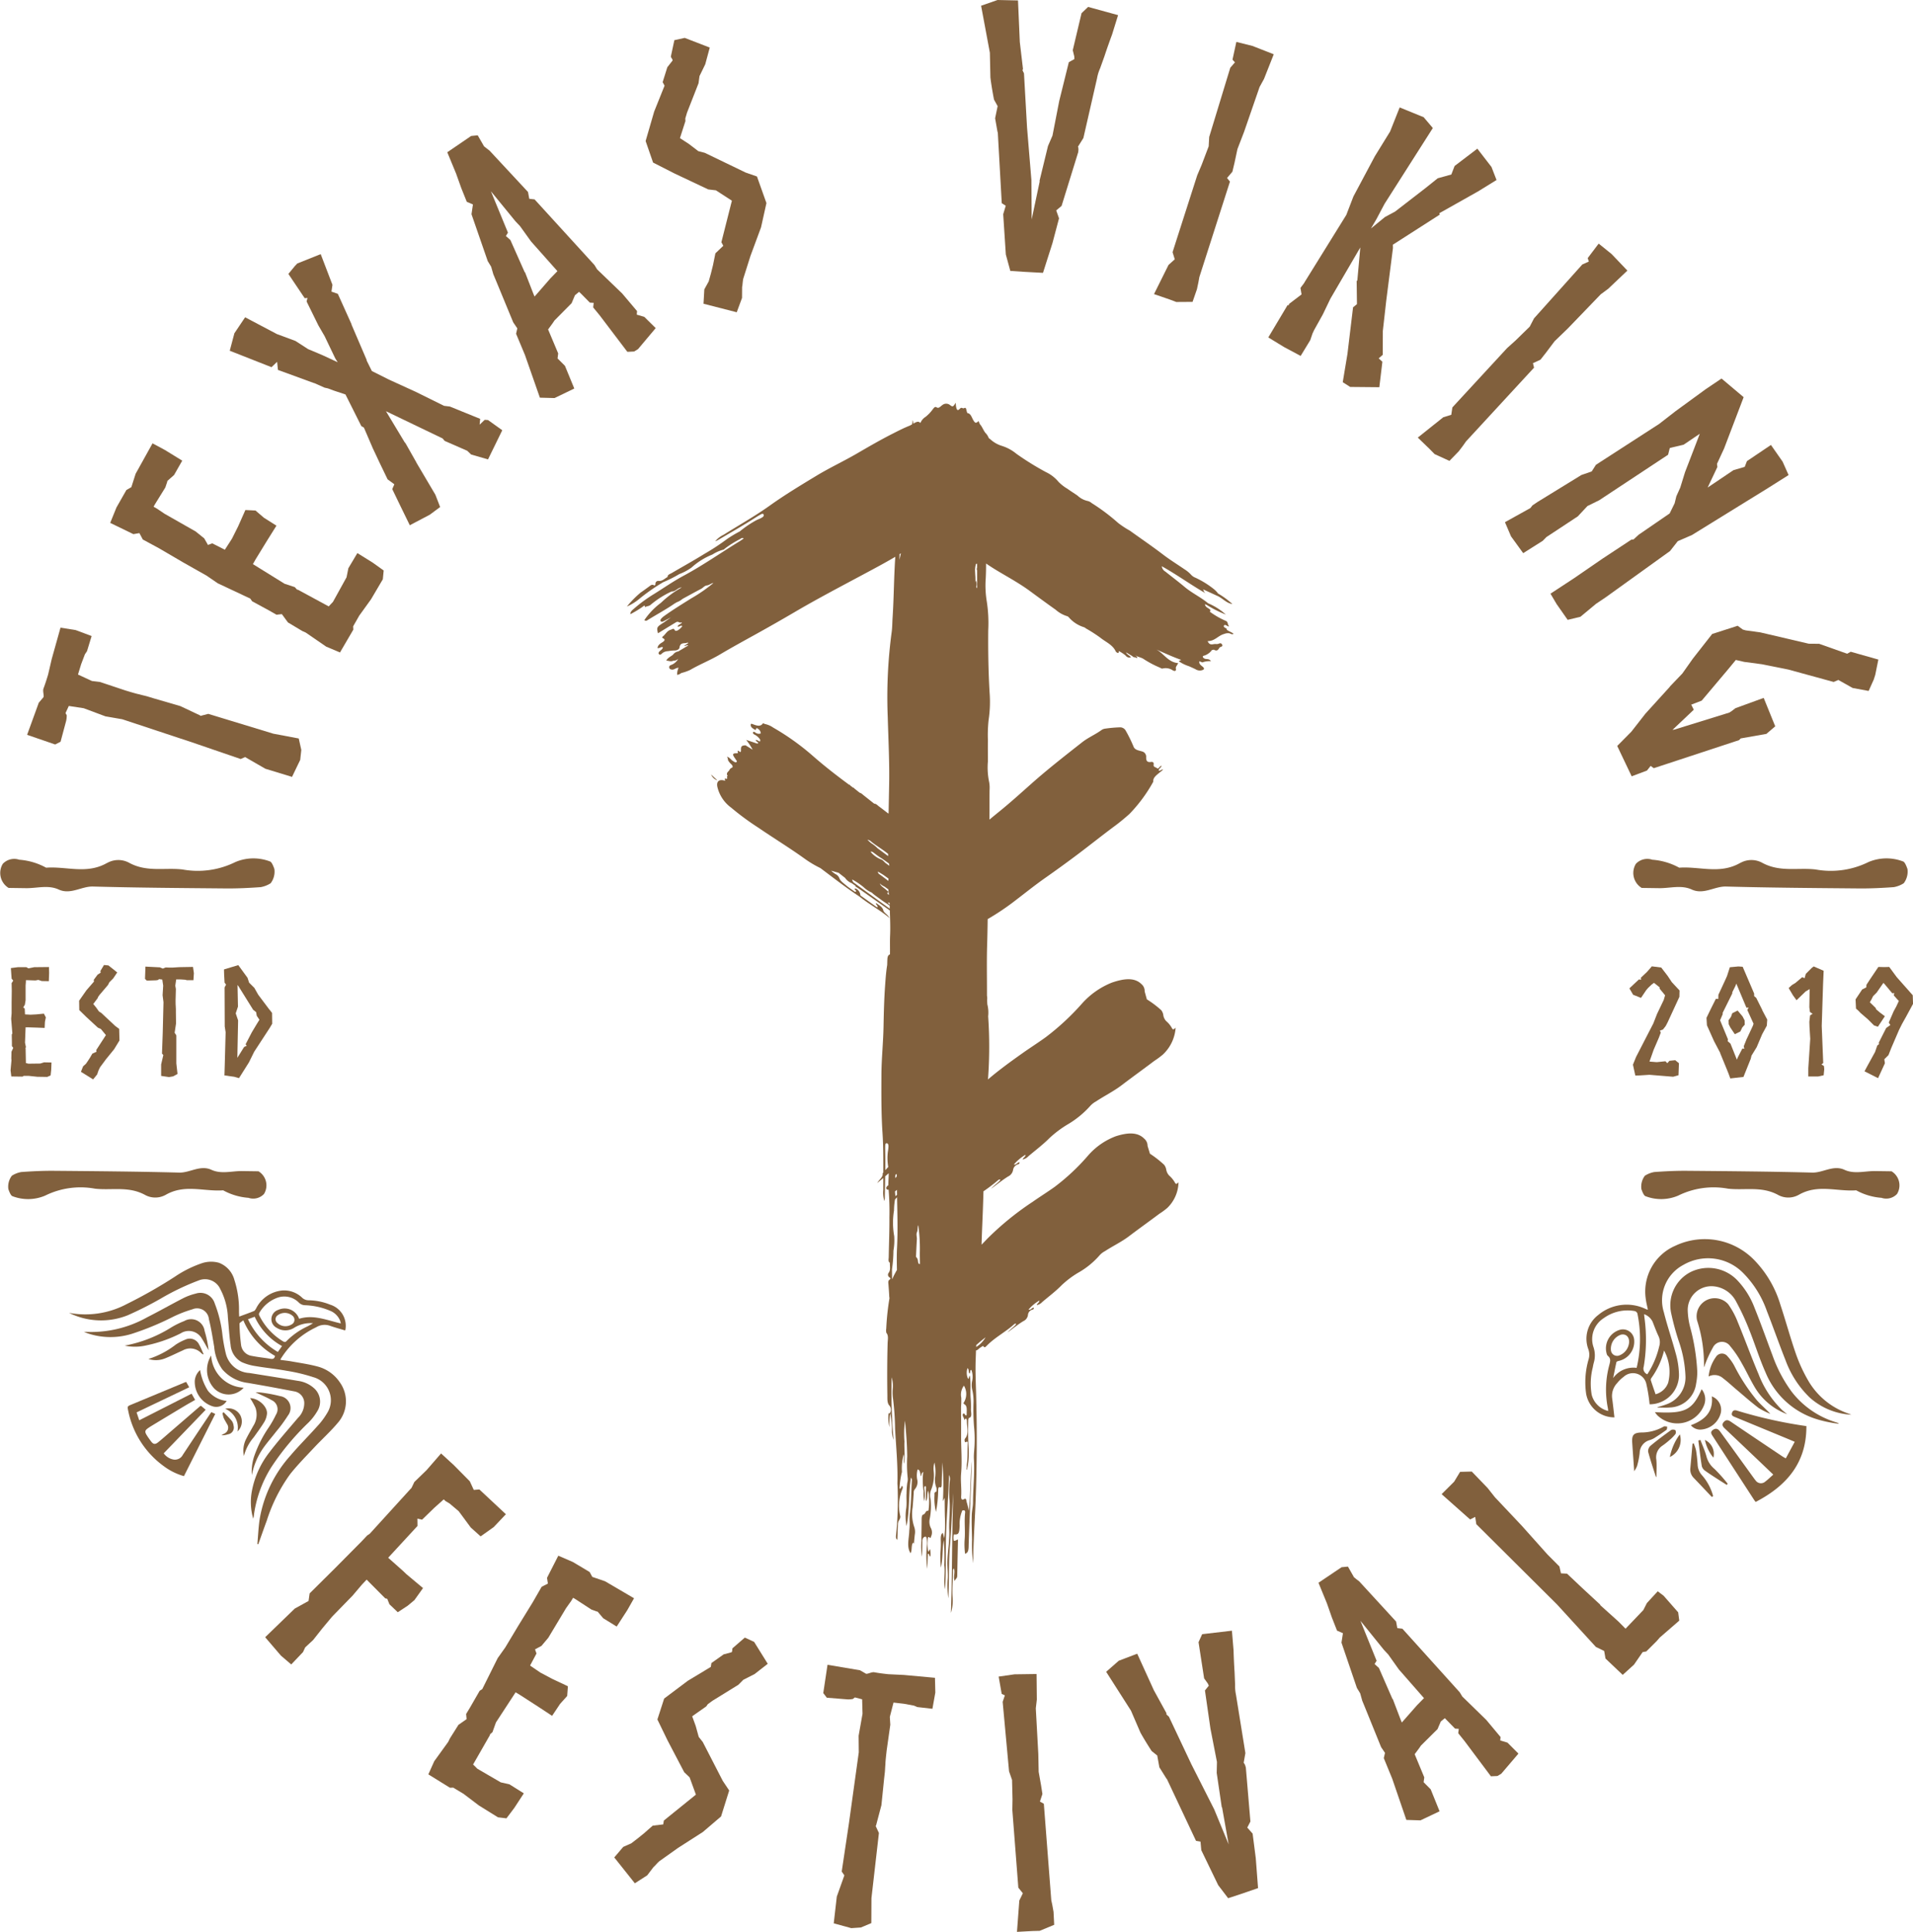 <svg id="Group_876" data-name="Group 876" xmlns="http://www.w3.org/2000/svg" xmlns:xlink="http://www.w3.org/1999/xlink" width="174.496" height="176.15" viewBox="0 0 174.496 176.15">
  <defs>
    <clipPath id="clip-path">
      <rect id="Rectangle_421" data-name="Rectangle 421" width="174.496" height="176.15" fill="none"/>
    </clipPath>
  </defs>
  <g id="Group_875" data-name="Group 875" clip-path="url(#clip-path)">
    <path id="Path_4020" data-name="Path 4020" d="M142.322,76.883c-.1-.1-.34-.15-.262-.3s.253.016.383.061c.051.018.07.029.068-.029-.139-.134-.045-.385-.3-.473a7.274,7.274,0,0,1-1.437-.828c.027-.076.11-.134-.033-.239-.167-.123-.4-.21-.413-.453l.163.075a10.449,10.449,0,0,0,1.74.875,5.816,5.816,0,0,0-1.616-1.029c-.668-.555-1.467-.924-2.135-1.484-.574-.481-1.175-.933-1.759-1.4a.66.66,0,0,1-.331-.493c1.421.794,2.7,1.732,4.07,2.509a.525.525,0,0,1-.286-.394l1.221.562c.507.2.869.691,1.44.774a7.682,7.682,0,0,0-1.309-.962,2.209,2.209,0,0,0-.349-.373,8.325,8.325,0,0,0-1.717-1.069,1.024,1.024,0,0,1-.423-.3,2.941,2.941,0,0,0-.584-.473c-.655-.45-1.334-.868-1.963-1.349-.984-.753-2.009-1.447-3.013-2.17a8.366,8.366,0,0,1-1.066-.7A18.054,18.054,0,0,0,130,65.411a.875.875,0,0,0-.351-.19,1.966,1.966,0,0,1-.951-.5c-.3-.206-.614-.4-.914-.618a3.808,3.808,0,0,1-.817-.637,3.354,3.354,0,0,0-1.132-.877,25.368,25.368,0,0,1-2.711-1.68,3.907,3.907,0,0,0-1.311-.714,2.737,2.737,0,0,1-1.04-.585c-.055-.046-.113-.09-.17-.134a1.19,1.19,0,0,0-.261-.427c-.2-.2-.313-.584-.527-.814a1.128,1.128,0,0,1-.128-.312c-.245.225-.313.207-.471-.045s-.238-.638-.54-.671c-.031,0-.059-.106-.078-.169-.047-.155-.045-.4-.242-.285-.121.069-.221-.122-.363.031-.213.23-.3.169-.366-.164-.022-.114-.022-.238-.033-.368-.223.376-.271.409-.513.223a.556.556,0,0,0-.721.007c-.151.1-.313.327-.5.2-.15-.1-.242.025-.341.149a3.468,3.468,0,0,1-.682.719,1.144,1.144,0,0,0-.458.544l-.031-.008h0c-.127-.144-.3-.1-.484,0-.05.027-.1.055-.149.083a.452.452,0,0,0-.052-.315,1.305,1.305,0,0,1-.057.377l-.193.11c-.541.211-1.059.478-1.58.743-1.1.557-2.162,1.172-3.222,1.789-1.215.708-2.488,1.3-3.691,2.024-1.452.878-2.9,1.751-4.287,2.74-1.345.96-2.8,1.773-4.206,2.657a2.345,2.345,0,0,0-.77.591,1.88,1.88,0,0,0,.213-.084c1.16-.683,2.332-1.345,3.466-2.074.148-.095.3-.189.452-.272.1-.052.218-.121.281-.008s-.04.221-.163.289a3.31,3.31,0,0,1-.421.194A9.256,9.256,0,0,0,97.9,67.989a11.545,11.545,0,0,0-1.149.685,20.773,20.773,0,0,1-2.08,1.366c-.977.608-1.988,1.163-2.981,1.747-.155.091-.381.138-.383.363-.265.136-.475.4-.821.354a.26.26,0,0,0-.286.268c.007.1-.04.18-.148.122-.182-.1-.305.036-.445.136-.254.182-.5.369-.762.544A9.367,9.367,0,0,0,87.6,74.84a4.776,4.776,0,0,0,1.209-.761,17.572,17.572,0,0,1,2.11-1.462,11.271,11.271,0,0,0,1.455-.731,4.9,4.9,0,0,0,1.123-.6A6.267,6.267,0,0,1,95.4,70.1a3.431,3.431,0,0,1,.976-.436c.059-.005.133-.078.191-.128a9.163,9.163,0,0,1,1.339-.837c.1-.061.226-.169.347-.061-.116.08-.225.164-.341.235-1.717,1.046-3.366,2.208-5.139,3.16-.949.51-1.824,1.125-2.735,1.689a13.357,13.357,0,0,0-1.784,1.307c-.154.136-.336.258-.343.512a9.123,9.123,0,0,0,1.155-.7c.135-.131.2-.081.183.069.158-.121.362-.084.522-.231a8.285,8.285,0,0,1,1.92-1.215q.3-.2.61-.4-.308.192-.61.4c.336.039.535-.354.909-.362a9.245,9.245,0,0,0-1.894,1.4,6.51,6.51,0,0,0-1.514,1.578.217.217,0,0,0,.248.028c.839-.525,1.717-.988,2.531-1.554l.193-.11a1.643,1.643,0,0,0,.511-.3c.565-.306,1.126-.619,1.7-.917.185-.1.3-.29.54-.314.2-.021.377-.2.578-.218a13.842,13.842,0,0,1-2,1.388c-.84.529-1.689,1.044-2.495,1.624a1.571,1.571,0,0,0-.258.227c-.076.087-.121.193-.034.267.07.06.169.017.255-.027q.331-.169.659-.343l-.648.461c-.654.412-.672.443-.537.988.525-.321,1.039-.638,1.557-.95.211-.127.211-.12.452-.02.048.02.14-.063.174.016-.121.119-.311.164-.4.321.122.118.324-.167.436-.01-.279.357-.6.526-.687.356-.109-.216-.215-.08-.362-.037-.358.1-.479.426-.735.622-.071.055-.056.119.018.153.3.136.078.294-.1.4-.215.133-.372.266-.392.5.166.04.334-.158.49-.069-.025.172-.2.258-.314.374-.1.1-.11.189-.031.262s.176.014.24-.057a.852.852,0,0,1,.571-.23,3.762,3.762,0,0,1,.606-.063c.2,0,.421-.093.445-.278.05-.393.323-.378.6-.4.06-.006.127-.081.2,0l-.383.262c.134.046.266-.133.375-.038l-.908.542a.724.724,0,0,0-.482.3c-.2.163-.475.27-.614.531.243.023.42.121.65.011a.58.58,0,0,0,.448-.178h0a1.236,1.236,0,0,1-.612.554c-.155.048-.246.13-.215.262s.148.183.313.176.332-.178.539-.164a1.407,1.407,0,0,0-.132.642.719.719,0,0,0,.377-.165,4.364,4.364,0,0,0,.814-.284c.878-.513,1.823-.879,2.7-1.4,1.123-.665,2.27-1.289,3.409-1.921q1.738-.964,3.451-1.969c2.02-1.185,4.09-2.269,6.15-3.372,1.008-.539,2.019-1.074,3-1.653-.129,1.844-.127,3.727-.249,5.574-.029.431-.022.875-.084,1.3a44.6,44.6,0,0,0-.358,7.725c.059,2.088.171,4.169.128,6.268q-.025,1.272-.05,2.544c-.016-.007-.032-.014-.049-.019-.274-.209-.544-.421-.821-.624-.138-.1-.258-.258-.442-.255L109.127,92a.733.733,0,0,0-.3-.185l-.5-.4a.1.1,0,0,0-.1-.061l-.249-.189a.093.093,0,0,0-.1-.068c-1.117-.822-2.217-1.674-3.259-2.584a22.456,22.456,0,0,0-3.674-2.633,2.022,2.022,0,0,0-.77-.33c-.063-.032-.153-.087-.183-.04-.189.287-.512.214-.871.072-.072-.028-.161-.069-.211-.029-.079.309.208.413.424.562.065-.212.118-.227.277-.084a.489.489,0,0,1,.2.381.516.516,0,0,1-.5-.084c-.069-.055-.168-.1-.2-.018s.023.148.112.2a1.288,1.288,0,0,1,.544.486c-.033.05.047.209-.133.114-.1-.052-.2-.133-.3-.083a.769.769,0,0,0,.247.225c-.016.08-.057.1-.166.065-.285-.1-.571-.194-.935-.315a6.171,6.171,0,0,1,.592.894l-.648-.4c-.362.019-.428.084-.42.45,0,.077.008.145-.075.166-.125-.089-.285-.244-.2.05.007.02-.026.039-.041.059-.456-.009-.5.07-.243.441a.875.875,0,0,1,.059.086c.051.1.2.208.08.281-.1.057-.214-.045-.322-.109-.182-.108-.285-.331-.546-.383.116.121.08.228.119.334a1.317,1.317,0,0,0,.3.362c.124.135.169.27,0,.328a.367.367,0,0,0-.186.195c-.086.155-.337.243-.164.53a3.213,3.213,0,0,1,.586.168,3.213,3.213,0,0,0-.586-.168c-.045.046-.093.092-.023.18-.018.035-.044.1-.053.1-.257-.116-.161.06-.149.166-.522-.178-.81.037-.712.533a3.266,3.266,0,0,0,1.257,1.911,24.153,24.153,0,0,0,2.471,1.822c1.415.968,2.877,1.857,4.272,2.862a9.714,9.714,0,0,0,1.4.83c1.179.882,2.34,1.791,3.571,2.6.854.69,1.824,1.192,2.747,1.961-.184-.328-.527-.5-.569-.679-.084-.356-.368-.472-.612-.657-.04-.031-.065-.027-.073.012.018.112.221.206.122.358l-1.533-1.1a.732.732,0,0,0-.4-.615.141.141,0,0,0-.129.006c-.034.035.036.07.064.1.05.056.1.118.048.16s-.116,0-.176-.046c-.248-.182-.51-.348-.74-.548-.213-.186-.481-.352-.582-.614a.7.7,0,0,0-.378-.4,2.315,2.315,0,0,1-.378-.3.283.283,0,0,1-.18-.1.285.285,0,0,0,.18.1l.68.193a.987.987,0,0,0-.058-.1.987.987,0,0,1,.058.1l.592.464a1.307,1.307,0,0,0,.613.484l.34.243a.122.122,0,0,0,.1.119c.18.122.361.242.539.368l2.491,1.755c.022.764.057,1.53.023,2.281-.025.566,0,1.157-.013,1.732-.172.042-.222.215-.234.424-.01.18-.012.36-.018.539-.1.6-.142,1.2-.186,1.81-.093,1.277-.124,2.559-.149,3.838-.029,1.466-.186,2.919-.192,4.384-.008,1.768-.018,3.531.1,5.3.08,1.194.074,2.4.07,3.6l-.065.069c.078.293-.272.527-.493.878.192-.15.376-.3.557-.458,0,.366,0,.73,0,1.095a2.614,2.614,0,0,0,.1,1.007,2.286,2.286,0,0,0,.039-.235c.01-.673.025-1.346.035-2.019.108-.094.215-.187.321-.281,0,.016,0,.031,0,.046,0,.349-.037.7-.035,1.045-.031.026-.059.053-.091.078-.176.142-.1.373.117.327a24.176,24.176,0,0,1,.074,2.535c.009,1.2-.042,2.4-.062,3.6,0,.187-.079.415.108.539-.022.309.091.64-.123.922a.282.282,0,0,0,.079.4c.091.05.13.133.026.2-.175.11-.127.292-.114.469.022.324.052.648.066.974,0,.089.014.176.025.262a23.449,23.449,0,0,0-.294,2.768,1.032,1.032,0,0,0,.009.386c.221.253.126.629.117.952-.043,1.584-.048,3.165-.023,4.744.006.35-.033.741.217.972a.632.632,0,0,1,.027.646c-.046.051-.131-.045-.146.134a3.208,3.208,0,0,0,.1,1.152,6.561,6.561,0,0,1,.049-1.279,6.57,6.57,0,0,1,.169,1.65,2.51,2.51,0,0,0,.151.785,48.838,48.838,0,0,1-.177-5.7,2.71,2.71,0,0,1,.108.949,4.053,4.053,0,0,0-.008.8,24.7,24.7,0,0,1,.215,2.964c.088,1.63.255,3.245.211,4.9a2.267,2.267,0,0,0,.011.266,30.933,30.933,0,0,1-.144,4.586c-.011.184.016.272.125.353.019-.507.039-.975.054-1.444.01-.3.238-.433.22-.692a3.989,3.989,0,0,1,.191-2.5.273.273,0,0,0-.019-.279c-.108,0-.087.3-.243.236a7.573,7.573,0,0,1,.219-1.515,4.844,4.844,0,0,1,.159-1.6c.078.289-.028.572.053.855.087-.7-.015-1.36.017-2.024a9.074,9.074,0,0,1,.05-1.9c.1,1.084.192,2.164.2,3.27a12.18,12.18,0,0,0,.043,1.924,1.2,1.2,0,0,1-.033.458,7.371,7.371,0,0,0-.069.988c-.031.45.035.884-.031,1.354a4.832,4.832,0,0,0,.031,1.615c.3-1.533.172-3,.4-4.414a.307.307,0,0,1,.085.262c-.059.98-.057,1.967-.17,2.942a4.242,4.242,0,0,0-.032.868,6.569,6.569,0,0,1-.036.785c-.014.682-.266,1.438.117,2.031.166-.26.037-.718.232-.96a.216.216,0,0,1,.076.1c.025-.291.048-.56.08-.826a1.389,1.389,0,0,0-.051-.706,3.669,3.669,0,0,1-.146-1.779c.039-.444.07-.889.1-1.334a.455.455,0,0,1,.107-.334,1,1,0,0,0,.2-.923,2.152,2.152,0,0,1,.046-.874c.253.035.225.394.3.621.074-.1.023-.29.215-.394a6.392,6.392,0,0,0,.032,1.751.291.291,0,0,1,0,.066,2.847,2.847,0,0,0,.064.851,3.6,3.6,0,0,0,.016-1.059c-.029-.125-.035-.307.069-.313s.064.2.065.311c0,.345,0,.691-.007,1.067.2-.26.07-.665.216-.968a5.723,5.723,0,0,1,.034,1.729c0,.081-.044.119-.082.11-.17-.043-.227.3-.378.33s-.175.231-.176.454c0,.644-.022,1.289-.02,1.932a5.8,5.8,0,0,0,.052,1.465c.006-.086.016-.175.018-.264.007-.379.013-.759.014-1.138,0-.3.142-.391.258-.422s.151.2.164.374a1.8,1.8,0,0,1,0,.4,8.345,8.345,0,0,0,.031,2.158c.018-.458.035-.916.052-1.356.156-.078.1.251.232.22a1.93,1.93,0,0,0-.032-.651c-.087.036-.141.414-.2.055a4.365,4.365,0,0,1-.02-.8c.007-.2-.009-.517.215-.289.057.059.075-.079.105-.144a.871.871,0,0,0-.04-.779,1.274,1.274,0,0,1-.085-.838,6.157,6.157,0,0,0,.073-1.783,1.3,1.3,0,0,1,.061-.873,3.45,3.45,0,0,0,.225-1.643,1.9,1.9,0,0,1,.067-.81,4.026,4.026,0,0,1,.071,1.258,2.012,2.012,0,0,0,.094,1.012c.055.1.048.394-.035.407-.186.031-.11.233-.131.371a5.039,5.039,0,0,0,.14,1.455,11.345,11.345,0,0,0,.2-1.955c0-.168.03-.351.155-.294s.159-.048.164-.225c.007-.224.009-.447.017-.67.016-.46.035-.92.052-1.38a26.6,26.6,0,0,1,.043,3.549l.158-.309c.007.6.007,1.2.025,1.794a10.388,10.388,0,0,1-.065,1.892c-.07-.269-.1-.383-.129-.494-.171.111-.187.348-.186.607a8.959,8.959,0,0,1-.016,1.069,8.825,8.825,0,0,0,.029,1.494c.189-.8.108-1.666.265-2.509a18.282,18.282,0,0,1,.044,2.29c.1.689-.091,1.474.07,2.195.116-1.72.035-3.437.1-5.154.062-1.734.218-3.463.263-5.266a.734.734,0,0,1,.072.5,10.925,10.925,0,0,0-.046,1.6c.116.975-.052,1.943-.007,2.911s-.137,1.9-.166,2.865c-.018.583.081,1.15.018,1.73a8.493,8.493,0,0,0,.065,1.638c.1-1.592.011-3.174.149-4.78.136-1.589.173-3.205.306-4.807-.135,3.642-.087,7.278-.219,10.917a3.715,3.715,0,0,0,.157-1.42c-.059-.755.027-1.51.032-2.264,0-.127-.022-.285.078-.364.153.334-.088.787.088,1.15.05-.222.217-.226.221-.476q.032-1.655.07-3.313c-.149.012-.254.161-.376.105a1.155,1.155,0,0,1,.007-.578c.41.042.484-.066.517-.745a.837.837,0,0,0,0-.134,3.16,3.16,0,0,1,.2-1.182c.045-.182.123-.122.2-.126.092-.005.113.1.1.215-.089.822.027,1.64-.043,2.46a6.551,6.551,0,0,0,.041,1.28c.24-.071.312-.262.323-.638.04-1.428.108-2.856.164-4.283q.07-1.772.135-3.544c-.157,1.509-.106,3.033-.285,4.553a6.592,6.592,0,0,0-.2-.83c-.03-.248-.078-.332-.235-.234-.136.084-.282.067-.258-.275.049-.693-.068-1.371-.007-2.059.106-1.188-.01-2.357,0-3.537.009-.847-.005-1.693-.006-2.54a7.89,7.89,0,0,0,.023-.843,1.351,1.351,0,0,1,.243-1.1,1.49,1.49,0,0,1-.05,1.6.5.5,0,0,0,.095.1c.29.157.188.589.207.934,0,.025-.033.058-.052.089-.11.007-.163-.334-.309-.112-.039.23.17.311.124.552.12-.211.251-.22.253.1,0,.53.213,1.136-.178,1.577a.315.315,0,0,0-.012.249c.013.051.022.087.076.063.185-.08.2-.067.186.16-.024.6.01,1.2-.07,1.8a1.77,1.77,0,0,0-.015.332c0,.08-.043.192.023.243a7.439,7.439,0,0,0,.148-2.107c-.051-.789-.054-1.588-.033-2.387a.6.6,0,0,1,.046-.24c.356-.072.191-.528.2-.8a9.036,9.036,0,0,0-.025-1c-.056-.68.041-1.384-.078-2.048-.1-.039-.072.467-.2.178a1.3,1.3,0,0,1-.01-.877c.163.1.059.422.189.49.086-.063,0-.323.163-.33a1.77,1.77,0,0,1,.075.984,1.915,1.915,0,0,0,.021.9,4.554,4.554,0,0,1,.1,1.041,18.793,18.793,0,0,0,.059,2.375,10.972,10.972,0,0,1,.04,1.394c-.008.49-.092.971-.063,1.461.076,1.307-.078,2.62-.084,3.93,0,.374-.1.734-.112,1.12-.028.762.013,1.516.025,2.269a13.517,13.517,0,0,0,.1,2.153c.016-1.408.086-2.809.159-4.213.112-2.141.157-4.285.17-6.429.009-1.518-.014-3.029-.051-4.541-.028-1.154-.091-2.307-.044-3.468.01-.253.018-.506.027-.759.112.024.261-.174.386-.245.1-.058.253-.2.293-.127.088.153.18.076.287-.035.746-.772,1.712-1.255,2.5-1.964.057-.051.131-.1.2-.025-.19.263-.5.432-.792.76.541-.388.97-.742,1.443-1.029a.716.716,0,0,0,.422-.569.546.546,0,0,1,.424-.484c.069-.022.14-.078.108-.168-.151-.048-.284.256-.478.166a3.725,3.725,0,0,1,.984-.822c.016.194-.221.264-.234.411a.849.849,0,0,0,.494-.275c.6-.508,1.238-.986,1.779-1.54a8.541,8.541,0,0,1,1.473-1.116,7.426,7.426,0,0,0,2-1.625,1.715,1.715,0,0,1,.475-.361c.72-.472,1.492-.83,2.189-1.358.915-.693,1.849-1.357,2.766-2.046a6.576,6.576,0,0,0,.724-.531,3.335,3.335,0,0,0,1.028-2.343h0l0-.008h0c-.131.17-.248.2-.317.05a2.485,2.485,0,0,0-.539-.661,1.091,1.091,0,0,1-.257-.5,1,1,0,0,0-.2-.48,9.778,9.778,0,0,0-1.292-1.009q-.108-.354-.217-.71a.153.153,0,0,1-.028-.023.153.153,0,0,0,.028.023.859.859,0,0,0-.3-.658c-.628-.635-1.554-.553-2.586-.227a6.272,6.272,0,0,0-2.563,1.79,19.53,19.53,0,0,1-3.024,2.83c-.653.467-1.334.891-1.992,1.352a26.573,26.573,0,0,0-4.155,3.377c-.171.181-.343.364-.523.54.028-.939.069-1.876.106-2.813q.041-1.026.069-2.052a15.625,15.625,0,0,0,1.332-1.011c.061-.055.14-.1.214-.034-.21.278-.54.464-.858.814.581-.42,1.044-.8,1.55-1.116a.812.812,0,0,0,.463-.6.623.623,0,0,1,.463-.515c.072-.025.149-.086.119-.177-.157-.044-.307.275-.507.19a4.337,4.337,0,0,1,1.061-.886c.008.2-.242.281-.26.433a.978.978,0,0,0,.527-.3c.647-.546,1.333-1.063,1.921-1.655a9.927,9.927,0,0,1,1.584-1.2,8.635,8.635,0,0,0,2.15-1.749,2,2,0,0,1,.51-.391c.772-.513,1.593-.911,2.343-1.482.984-.748,1.987-1.469,2.973-2.214a7.543,7.543,0,0,0,.778-.575,3.686,3.686,0,0,0,1.165-2.454l.005-.009h0c-.143.181-.267.212-.334.064a2.312,2.312,0,0,0-.54-.66,1.039,1.039,0,0,1-.25-.5.942.942,0,0,0-.192-.487,9.2,9.2,0,0,0-1.314-.99q-.1-.361-.2-.723a.153.153,0,0,1-.028-.024.153.153,0,0,0,.028.024.813.813,0,0,0-.293-.666c-.633-.631-1.606-.512-2.7-.136a7.249,7.249,0,0,0-2.751,1.941,22.659,22.659,0,0,1-3.272,3.031c-.7.507-1.43.969-2.136,1.469-1.074.761-2.14,1.531-3.139,2.387a40.219,40.219,0,0,0,.016-5.755,3.046,3.046,0,0,0-.076-1.094q-.011-.189-.02-.379a1.263,1.263,0,0,0-.013-.41c0-.134,0-.268,0-.4,0-1.407-.029-2.819.015-4.219.024-.787.039-1.574.05-2.362a22.935,22.935,0,0,0,2.209-1.458c1.022-.771,2.016-1.582,3.064-2.316q1.365-.957,2.706-1.958c1.223-.911,2.411-1.871,3.637-2.777.454-.336.89-.7,1.317-1.08a13.737,13.737,0,0,0,2.125-2.856.25.25,0,0,0,.049-.138c-.022-.272.215-.489.475-.7.134-.11.271-.218.415-.334-.125-.088-.3.168-.388.065-.046-.148.261-.285.242-.433-.168.025-.264.349-.407.222-.11-.1-.349-.088-.305-.329.028-.159-.042-.268-.245-.238-.369.056-.441-.136-.439-.42a.5.5,0,0,0-.388-.544c-.289-.086-.646-.13-.757-.426a13.128,13.128,0,0,0-.706-1.443.586.586,0,0,0-.572-.324,12,12,0,0,0-1.324.121.714.714,0,0,0-.311.116c-.577.423-1.221.684-1.782,1.125-1.568,1.232-3.142,2.458-4.634,3.783-.971.863-1.932,1.733-2.947,2.553q-.44.355-.873.717c.012-.906,0-1.815.012-2.721a2.86,2.86,0,0,0-.038-.7,6.384,6.384,0,0,1-.114-1.887c0-.651-.01-1.3,0-1.955a12.63,12.63,0,0,1,.065-1.831,11.047,11.047,0,0,0,.086-2.532c-.108-1.879-.139-3.753-.121-5.645a12.825,12.825,0,0,0-.135-2.633,9.01,9.01,0,0,1-.093-2.106c.023-.448.031-.9.03-1.344q.485.334.993.639c1.012.608,2.05,1.168,3.006,1.871.778.572,1.556,1.144,2.343,1.7a2.811,2.811,0,0,0,1.045.591.332.332,0,0,1,.142.086,3.009,3.009,0,0,0,1.435.933.948.948,0,0,1,.145.1,13.849,13.849,0,0,1,1.317.847c.493.4,1.148.651,1.413,1.273.155.141.272.191.27-.052h.013a3.477,3.477,0,0,1,.613.411.411.411,0,0,0,.48.152c-.134-.189-.377-.253-.448-.453l.581.352a.26.26,0,0,0,.235.1.66.66,0,0,0,.157.061c.084.009.064-.056.03-.094a2.419,2.419,0,0,0-.195-.179c.242.2.56.2.831.394a9.224,9.224,0,0,0,1.425.752c.086.04.206.117.259.095a1.165,1.165,0,0,1,.962.177c.153.07.315.071.261-.178-.035-.155.107-.271.212-.494-.922-.078-1.3-.873-1.991-1.242.755.332,1.5.677,2.263.946l-.226.119a3.553,3.553,0,0,0,.94.461c.207.095.418.18.619.287a.706.706,0,0,0,.522.086c.272-.065.309-.174.059-.368-.186-.144-.3-.262-.249-.462l.262.108a1.981,1.981,0,0,1,.791-.113c-.191-.281-.444-.132-.629-.258a.293.293,0,0,1-.11-.115c-.027-.08.033-.114.1-.127a1.389,1.389,0,0,0,.666-.437.517.517,0,0,1,.057-.075l.17-.039c.3.174.4.023.514-.169.067-.113.39-.082.23-.321-.145-.215-.307.021-.475-.027-.015,0-.033.008-.049.012-.258-.061-.575.219-.779-.277.648.018.949-.5,1.509-.649a.9.9,0,0,1,.475-.061c.111.025.227.149.384.046-.211-.175-.467-.221-.635-.393M94.6,72.368a.235.235,0,0,0,.022-.044.2.2,0,0,1-.022.044.743.743,0,0,1-.108.115.743.743,0,0,0,.108-.115m4.993,15.517h0a.431.431,0,0,0,.006-.056.431.431,0,0,1-.006.056m6.443,10.8h0a.476.476,0,0,1-.2-.211A.48.48,0,0,0,106.033,98.689Zm13.513-25.494c-.041-.068-.069-.105-.087-.134a.84.84,0,0,0-.026-.6c-.011.064-.024.123-.038.179-.007-.181,0-.365-.013-.543s-.022-.383-.031-.576c0-.034.007-.068.008-.1a2.389,2.389,0,0,1,.055-.377c.009-.047.028-.1.08-.1a.093.093,0,0,1,.046.02c0,.106,0,.212,0,.318-.009.039-.019.076-.026.115a.206.206,0,0,0,.029.145c0,.545.005,1.1,0,1.657M112.1,128.61c0-.013,0-.026-.007-.039a3.457,3.457,0,0,1-.039-.392l.179-.148c0,.151,0,.3.007.453-.045.043-.094.083-.141.125m-.694-26.786a.917.917,0,0,1,.166.052c0,.051,0,.1,0,.153a.529.529,0,0,1-.163-.2m-.148-1.143c-.2-.2-.493-.324-.595-.6a1.419,1.419,0,0,0,.428.292l.358.257c.01.151.025.314.048.509-.082-.064-.179-.15-.133-.181.187-.129-.02-.19-.106-.275m-1.2-3.432c.221.162.435.336.666.481.266.167.521.356.779.54.008.046.016.091.025.136a.524.524,0,0,1,.01.069c-.1-.072-.2-.146-.3-.216-.163-.114-.26-.3-.465-.368a2.311,2.311,0,0,1-.954-.7.327.327,0,0,1,.239.054m3.371,34.576a.349.349,0,0,1,.056.147A.349.349,0,0,0,113.432,131.825Zm.539,2.319c.025-.539.048-1.078.081-1.615.014-.217-.087-.428.013-.652.085-.189.022-.446.113-.632a15.265,15.265,0,0,1,.142,2.529c0,.339.007.678.012,1.017a.178.178,0,0,1-.026,0c-.129,0-.142-.153-.159-.305a.534.534,0,0,0-.176-.345m-2.521-34.28c-.262-.2-.522-.4-.788-.591a.288.288,0,0,1-.164-.264c.222.139.424.25.609.384.119.086.237.172.356.259-.005.075-.01.146-.013.212m.754,26.721c0,.074.01.148.014.219l-.14.159v-.036c0-.124-.025-.293.125-.342m.391-56.594c-.043.2-.087.4-.133.594l.012-.52.121-.074M111.426,97.4c0,.067,0,.134.007.2l-.969-.717a3.213,3.213,0,0,0-.61-.485l-.315-.286a.532.532,0,0,1,.33.155c.5.405,1.06.717,1.557,1.132m-3.6-.337c-.033-.011-.067-.02-.1-.032.031.012.065.021.1.032m.527,2.993a.4.4,0,0,1-.2-.324,6.256,6.256,0,0,1,1.029.692,2.549,2.549,0,0,0,.75.5c.265.253.578.441.865.665.244.179.5.332.772.529l.006.277q-1.616-1.169-3.227-2.343m2.821,26.191c.005-.552.005-1.105-.007-1.657,0-.183-.006-.367,0-.549.006-.115.01-.26.137-.255s.164.155.159.3a3.581,3.581,0,0,1-.054.48,4.747,4.747,0,0,0,.035,1.387c-.092.1-.183.195-.274.292m.627,9.951c-.008-.307-.011-.614-.011-.921a12.409,12.409,0,0,0,.132-1.691,5.453,5.453,0,0,0,.07-1.326,6.938,6.938,0,0,1-.018-2.343,6.145,6.145,0,0,1,.091-.993q.089-.107.185-.209c.031,1.53.078,3.06,0,4.588-.035.683-.024,1.362-.009,2.041-.048.086-.1.166-.136.243a5.754,5.754,0,0,0-.3.612m7.921,5.985c-.065.064-.176.123-.257.187l.006-.179c.275-.243.554-.483.849-.7a2.7,2.7,0,0,1-.6.7" transform="translate(-30.417 -19.534)" fill="#81603d"/>
    <path id="Path_4021" data-name="Path 4021" d="M99.373,108.191a.937.937,0,0,0,.573.538l-.573-.538" transform="translate(-34.506 -37.568)" fill="#81603d"/>
    <path id="Path_4022" data-name="Path 4022" d="M4.328,136.36,4,136.252l-.041.013-.217.041L3,136.279H2.875v.149l-.027.339v1.344l-.067.407-.149.245.136.108.027.529.5.027.529-.027.693-.068.177.339-.082.407-.027.556-.665-.027-.856-.027H2.848l-.054,1.4.082.394-.04.123.013.027.027,1.317.123.027.108.027,1.086-.014.339-.108.679.013-.027.68-.054.5-.313.136-.9-.014-.774-.081H2.672l-.109.068-1.018-.014-.068-.557.082-.924-.014-.149.014-.625.163-.353-.123-.163v-.313l-.013-.733.054-.108L1.532,139.8l.04-.5v-1l.014-1.059-.014-.692.15-.231-.15-.177-.067-.963.638-.082h.774l.19.108.529-.108,1.344-.014.014.529-.027.76Z" transform="translate(-0.513 -46.902)" fill="#81603d"/>
    <path id="Path_4023" data-name="Path 4023" d="M13.5,141.194l-.462-.557-.272-.122-1.046-.964-.651-.638-.014-.855.665-.95.693-.8-.027-.149.353-.475.272-.176c.027-.054-.027-.122-.014-.163l.326-.543.408.041.8.638-.366.543-.352.353-.123.244-.774.91-.136.19-.027.095-.407.543.258.313.258.366.217.136,1.262,1.181.367.272.027,1.059-.489.8-.733.9-.544.733c-.054.095-.095.2-.136.285l.014-.054-.149.435-.366.448-1.113-.693.2-.5.258-.231c.136-.19.23-.339.353-.529.081-.136.149-.258.23-.394l.38-.176-.027-.149Z" transform="translate(-3.838 -46.808)" fill="#81603d"/>
    <path id="Path_4024" data-name="Path 4024" d="M24.643,135.056l.082.571-.041.638h-.61l-.136-.04-.407-.027h-.421l-.082.571.054.3-.027,1c0,.122,0,.462.014.543,0,.108.013.231.013.326v.231l.014,1.045-.122.815-.014.014.163.258v2.552l.108.964-.394.217-.381.068-.719-.108v-1.045l.2-.855-.122-.136.068-1.914.068-2.77-.081-.638.054-.869-.082-.557-.3-.04-.068.068a.952.952,0,0,1-.217.04l-.828.027-.163-.163.04-1.114,1.317.068.258.109c.082,0,.2-.1.313-.1.2.014.38.014.57.014l.625-.04Z" transform="translate(-7.039 -46.887)" fill="#81603d"/>
    <path id="Path_4025" data-name="Path 4025" d="M32.671,145.126,32.224,145l-.883-.122.027-.91v.014l.082-3.041-.082-.529-.014-3.558.136-.258-.136-.176-.04-.706-.014-.5.584-.177.72-.217.841,1.153.149.448.476.475.353.624,1.031,1.371-.014-.027.244.313.014.991-.244.407-1.4,2.145-.475.964Zm-.3-5.906.217.638-.055,2.688-.013.733.013-.027.6-.964.245-.122-.109-.122.571-1.1.448-.747.244-.394-.244-.367-.055-.326-.272-.217-1.344-2.159-.082-.1.041,1.969Z" transform="translate(-10.869 -46.815)" fill="#81603d"/>
    <path id="Path_4026" data-name="Path 4026" d="M6.834,87.68l1.382.22,1.456.544-.421,1.381-.189.279-.343.9-.291.95,1.272.589.732.089,2.318.773c.283.087,1.073.327,1.271.354.253.078.547.134.768.2l.537.164,2.44.71,1.811.854.023.039.712-.185,5.936,1.808,2.317.437.234,1.044-.1.908-.747,1.55-2.432-.742-1.85-1.067-.4.18-4.406-1.51-6.394-2.116-1.54-.267-1.983-.74L7.591,94.82l-.3.648.111.2a2.179,2.179,0,0,1-.055.52L6.84,98.08l-.491.253-2.561-.881,1.065-2.93.431-.505c.056-.185-.082-.529-.007-.774.171-.451.293-.85.425-1.279l.335-1.441Z" transform="translate(-1.315 -30.446)" fill="#81603d"/>
    <path id="Path_4027" data-name="Path 4027" d="M21.225,64.818l-.611.539-.019.1-.168.5-.929,1.5-.143.251.315.18.686.463,2.84,1.616.781.63.341.6.389-.149,1.15.582.645-1,.561-1.119.667-1.5.923.045.765.657,1.145.725-.836,1.333-1.058,1.725-.253.447,2.891,1.792.928.306.21.23.073.005L35.333,76.8l.2-.218.183-.191,1.242-2.247.166-.828.821-1.378,1.4.871,1,.716-.078.8-1.076,1.825-1.076,1.492-.556.976.017.3L36.359,81,35.1,80.468l-1.856-1.277-.332-.151-1.3-.778-.556-.759-.488.055-.659-.376-1.566-.853-.166-.242-2.967-1.394L24.2,74,22.076,72.8l-2.223-1.3-1.479-.8-.313-.584-.548.094L15.4,69.184l.572-1.41.905-1.588.451-.26.39-1.219,1.542-2.776,1.135.609,1.575.969Z" transform="translate(-5.347 -21.504)" fill="#81603d"/>
    <path id="Path_4028" data-name="Path 4028" d="M46.928,56.93l.19-.439-.616-.454-.675-1.4L45.151,53.2l-.808-1.879-.234-.135L42.662,48.3l-1.072-.357-.538-.2-.3-.066-.962-.428.025.023L36.5,46.06l-.075-.736-.51.488-3.81-1.5.422-1.591.98-1.46,3.031,1.6-.117-.067,1.682.627,1.156.747.328.134,1.006.428,1.359.63-.219-.343-.977-2.039L40.188,42,39.115,39.82l.08-.323-.252.026-1.49-2.217.594-.72.221-.232L40.4,35.5l1.073,2.8-.091.622.582.2,1.259,2.794L43.2,41.9l1.415,3.3-.047-.045.5,1.007,1.573.789,2.413,1.1,2.6,1.285.532.065,2.76,1.122-.048.53.465-.443.3.021,1.3.93-1.3,2.659-1.537-.444-.358-.342-2.06-.9-.193-.228-5.161-2.479,1.747,2.9,0-.046,1.037,1.83-.023-.023,1.746,2.951.435,1.123-.941.7-1.827.962-.849-1.74Z" transform="translate(-11.148 -12.329)" fill="#81603d"/>
    <path id="Path_4029" data-name="Path 4029" d="M74.523,33.175l-.348.29-.027.017-.307.729-1.558,1.572-.178.263-.409.56.92,2.184-.057.46.674.672.852,2.071-1.8.869-1.338-.035-1.36-3.887L68.776,37l.112-.493-.372-.546-1.57-3.8-.245-.585-.2-.692-.31-.507L64.709,26.1l.131-.892-.56-.239-.5-1.244-.477-1.334L62.5,20.449l2.176-1.485.6-.058.576,1,.219.175.281.215,3.51,3.773.117.624.484.054,5.462,5.984.241.394,2.286,2.2,1.358,1.607-.026.325.685.2,1.042,1.026L79.9,38.4l-.356.217-.619.03L76.4,35.318l-.591-.721.047-.416-.349-.018-.787-.8ZM69.57,31.406l.01-.044.79,2.031.093.214L71.9,31.955l.647-.666-2.406-2.706-1.006-1.4-.418-.441-2.236-2.734,1.553,3.771-.188.308.412.366Z" transform="translate(-21.701 -6.565)" fill="#81603d"/>
    <path id="Path_4030" data-name="Path 4030" d="M98.089,20.138l-1.458-.945-.7-.083L92.85,17.655,90.9,16.662l-.68-1.965L91,12.011l.947-2.36-.174-.324L92.2,7.968l.476-.607c.02-.146-.154-.262-.154-.367l.32-1.494.945-.207,2.283.883L95.659,7.7l-.524,1.075-.089.655L94,12.1l-.161.54.012.238-.5,1.555.816.531.858.656.59.153,3.732,1.8,1.029.357.864,2.426-.491,2.21-.966,2.61-.663,2.094c-.05.258-.059.54-.089.758l-.01-.135-.007,1.113-.483,1.306L95.5,29.534l.075-1.311.4-.723c.161-.54.261-.954.391-1.484.08-.373.14-.7.219-1.078l.721-.689-.175-.324Z" transform="translate(-31.329 -1.838)" fill="#81603d"/>
    <path id="Path_4031" data-name="Path 4031" d="M141.689,16.429l.023,3.582.743-3.513-.035.031.78-3.21.412-.956.615-3.159.875-3.533.51-.285-.012-.233-.139-.576.8-3.373.6-.574,2.734.75-.55,1.773c-.215.576-.477,1.315-.7,1.99l-.391,1.091a3.852,3.852,0,0,0-.277.9l-1.247,5.453-.491.784,0,.033.029.035c0,.033.016.168.011.233l-.019.2-1.517,4.9-.49.418.255.72-.6,2.265-.862,2.705-1.7-.091-1.281-.085-.409-1.5-.24-3.669.232-.774-.364-.234L138.619,12l-.009.1-.232-1.314.23-1.106-.332-.6c-.131-.674-.256-1.415-.328-2.018L137.9,4.808,137.1.524,138.6,0l1.866.04.165,3.795.289,2.446-.044.129.135.277.282,4.967Z" transform="translate(-47.608)" fill="#81603d"/>
    <path id="Path_4032" data-name="Path 4032" d="M166.293,14.522l1.924-6.315.426-.487-.225-.245.352-1.62,1.466.366,1.945.762-.888,2.246-.405.737-1.413,4.087-.606,1.574-.27,1.265-.191.8-.487.572.265.328L165.395,27.3l-.089.491-.131.616-.4,1.153-1.485.01-.631-.238-1.4-.481,1.324-2.661.569-.511-.2-.651.362-1.132L165.2,18.02l.4-.944.646-1.7Z" transform="translate(-55.995 -2.033)" fill="#81603d"/>
    <path id="Path_4033" data-name="Path 4033" d="M191.4,15.9l.836.986-4.4,6.906-.743,1.4-.5.855.215-.179L187.869,25l.92-.493,2.705-2.089,1.187-.95,1.242-.345.3-.777,2.074-1.578,1.29,1.67.46,1.187-1.685,1.04L193,24.557l-.167.093.033.134-4.275,2.74.007.308-.612,4.8-.311,2.761-.007,2.174-.372.319.338.311-.278,2.323-2.659-.025-.678-.433.429-2.578.511-4.249.356-.29-.027-2.117.061-.041.272-3.013-2.729,4.674-.689,1.432-.787,1.413-.155.329-.206.607-.875,1.437-1.5-.8-1.452-.886,1.759-2.948.1.02.039-.13,1.136-.865-.1-.593.321-.424.1-.17,3.76-6.059.649-1.685,1.958-3.672,1.387-2.247.875-2.2Z" transform="translate(-61.539 -5.211)" fill="#81603d"/>
    <path id="Path_4034" data-name="Path 4034" d="M208.721,40.846l4.406-4.916.591-.263-.1-.317,1-1.321,1.174.949,1.445,1.512-1.753,1.661-.677.5-3,3.112-1.213,1.171-.777,1.033-.512.65-.683.314.1.409-6.2,6.72-.288.407-.379.5-.851.875-1.352-.618-.471-.481-1.063-1.025,2.323-1.854.731-.224.1-.674.805-.873,4.186-4.535.764-.687,1.3-1.269Z" transform="translate(-68.793 -11.816)" fill="#81603d"/>
    <path id="Path_4035" data-name="Path 4035" d="M217.184,74.6l-1.164.281-1.012-1.445-.555-.942,2.153-1.412,2.584-1.776,2.646-1.743.191-.013.467-.43,2.829-1.943.454-.924.159-.648.352-.778.439-1.417.826-2.142.519-1.356-1.478,1-1.237.29-.037.064-.14.559L218.9,63.973l-1.076.53-.878.94-2.866,1.89-.33.338L211.964,68.8l-1.112-1.533-.552-1.292,2.317-1.287.193-.246.465-.313,4-2.458.937-.322.386-.607,5.768-3.727,1.489-1.157,2.776-2.024,1.424-.958,2.017,1.7-1.783,4.68-.648,1.4.035.286-.887,1.874,2.355-1.585,1.027-.3.2-.524,2.191-1.475,1.066,1.525.543,1.221-1.9,1.2-6.914,4.268-1.294.561-.707.9-5.871,4.222-.877.589Z" transform="translate(-73.024 -18.359)" fill="#81603d"/>
    <path id="Path_4036" data-name="Path 4036" d="M240.4,96.583l-.807.691-2.338.412-.156.157-7.778,2.558-.283-.208-.341.426-1.391.522-1.319-2.767.672-.678.619-.626,1.28-1.638,2.221-2.445.02-.041,1.127-1.176.958-1.356,1.764-2.25,2.327-.749.471.345.27.075,1.323.183,4.42,1.033.948.008,2.556.905.321-.181,2.523.713-.282,1.392-.133.42-.471,1.05-1.459-.27-1.306-.732-.426.183-4.14-1.133-2.407-.482-1.616-.215-.761-.176-.712.862-2.4,2.846-.956.368.232.463-1.943,1.838.2-.035,4.986-1.544.228-.148.332-.253,2.574-.937Z" transform="translate(-78.471 -30.353)" fill="#81603d"/>
    <path id="Path_4037" data-name="Path 4037" d="M45.868,211.04l.5-.53.219-.142,3.686-4.049.131-.138.26-.542,1.121-1.087,1.316-1.516,1.164,1.065,1.458,1.475.363.786.51-.042,2.418,2.259L57.9,209.754l-1.19.845-.9-.809-1.1-1.488-.829-.7-.38-.229-.155-.149-.858.766-1.12,1.086-.422-.094.007.665-2.676,2.9,1.344,1.192.313.3,1.522,1.274-.787,1.1-.616.512-.9.59-.761-.725-.2-.5-.179-.037-1.7-1.71-.417.438L45.031,216l-1.866,1.915-.9,1.078-.831,1.053-.725.672-.2.429-1.075,1.13-.941-.807-1.437-1.676,2.7-2.612,1.257-.693.1-.692,2.306-2.287Z" transform="translate(-12.869 -70.502)" fill="#81603d"/>
    <path id="Path_4038" data-name="Path 4038" d="M75.812,223.017l-.506-.6-.1-.02-.473-.174-1.427-.93-.238-.142-.181.3-.463.65-1.621,2.7-.623.739-.586.316.134.378-.586,1.1.948.644,1.067.566,1.435.676-.065.888-.65.724-.725,1.087-1.267-.834-1.638-1.057-.424-.255-1.794,2.747-.317.887-.227.2-.006.07-1.535,2.679.207.2.178.182,2.139,1.245.794.18,1.311.823-.872,1.332-.713.946-.774-.093-1.736-1.078-1.414-1.071-.928-.557-.3.01-1.973-1.221.539-1.2,1.272-1.76.155-.317.78-1.239.743-.519-.042-.47.377-.627.858-1.49.237-.153,1.409-2.829.686-.963,1.212-2.019,1.3-2.112.809-1.407.57-.289-.079-.529,1.03-2.017,1.345.584,1.514.907.24.442,1.166.4,2.642,1.548-.612,1.08-.97,1.5Z" transform="translate(-20.791 -75.457)" fill="#81603d"/>
    <path id="Path_4039" data-name="Path 4039" d="M93.284,243.081l-.574-1.574-.493-.471-1.524-2.908-.922-1.9.617-1.908,2.155-1.618,2.1-1.267.054-.352,1.122-.794.719-.192c.1-.1.033-.291.093-.371l1.114-.965.848.39,1.244,2-1.2.935-1.029.524-.447.452L94.8,234.519l-.437.321-.13.191-1.289.905.321.882.277,1,.366.461,1.828,3.551.584.872-.742,2.369-1.661,1.418-2.259,1.448-1.727,1.227c-.189.17-.358.382-.508.532l.071-.11-.651.854-1.129.725-1.877-2.357.82-.963.73-.322c.437-.322.755-.584,1.163-.915.278-.242.518-.463.8-.7l.954-.112.054-.351Z" transform="translate(-29.806 -79.436)" fill="#81603d"/>
    <path id="Path_4040" data-name="Path 4040" d="M125.232,233.745l.032,1.349L125,236.57l-1.382-.158-.3-.13-.915-.169-.952-.11-.337,1.307.044.71-.33,2.333c-.032.285-.124,1.075-.115,1.267-.028.254-.031.542-.056.762l-.061.539-.249,2.437-.493,1.866-.035.028.3.643-.681,5.943-.012,2.274-.95.4-.878.06-1.6-.439.279-2.435.69-1.939-.241-.348.664-4.439.892-6.433-.014-1.506.356-2.011-.036-1.316-.665-.173-.172.14a2.1,2.1,0,0,1-.5.039l-1.883-.151-.325-.422.388-2.581,2.964.5.555.32c.185.021.487-.168.733-.14.458.085.856.131,1.287.179l1.425.068Z" transform="translate(-39.948 -80.753)" fill="#81603d"/>
    <path id="Path_4041" data-name="Path 4041" d="M140.5,242.723l-.583-6.339.2-.59-.289-.137-.277-1.575,1.442-.207,2.016-.028.024,2.329-.093.8.228,4.164.033,1.625L143.42,244l.123.789-.227.688.357.2.678,8.789.1.472.107.6.059,1.177-1.322.549-.65.017-1.422.078.213-2.858.323-.663-.413-.511-.088-1.143-.458-5.933.016-.992-.042-1.753Z" transform="translate(-48.458 -81.2)" fill="#81603d"/>
    <path id="Path_4042" data-name="Path 4042" d="M164.432,244.083l1.317,3.193-.606-3.407-.02.039-.464-3.15.022-1-.594-3.045-.5-3.473.352-.438-.093-.2-.334-.464-.51-3.3.33-.73,2.715-.319.149,1.783c.016.593.051,1.347.095,2.032l.046,1.116a3.755,3.755,0,0,0,.079.907l.859,5.324-.155.878.009.031.039.022c.009.031.076.144.093.2l.055.183.417,4.926-.286.551.488.551.287,2.24.208,2.729-1.552.534-1.177.386-.906-1.189-1.543-3.191-.071-.776-.411-.075-2.687-5.706.028.091-.683-1.091-.194-1.072-.511-.411c-.361-.557-.741-1.174-1.024-1.685l-.862-2-2.261-3.54,1.15-1.01,1.682-.64,1.518,3.332,1.144,2.082.008.131.222.2,2.048,4.336Z" transform="translate(-53.676 -79.093)" fill="#81603d"/>
    <path id="Path_4043" data-name="Path 4043" d="M195.768,232.67l-.338.279-.025.015-.3.7-1.512,1.5-.174.253-.4.538.876,2.11-.059.443.645.651.809,2-1.742.826-1.289-.04-1.288-3.757-.77-1.876.111-.477-.356-.529-1.49-3.671-.232-.566-.186-.668-.3-.491-1.406-4.131.133-.859-.538-.234-.472-1.2-.451-1.289-.77-1.877,2.108-1.418.581-.054.55.97.211.171.27.208,3.36,3.66.111.6.465.054,5.231,5.8.23.381,2.191,2.136,1.3,1.557-.028.313.66.2,1,1-1.567,1.836-.345.206-.6.027-2.415-3.226-.565-.7.047-.4-.337-.02-.755-.772ZM191,230.935l.01-.043.749,1.963.088.208,1.395-1.584.627-.638-2.3-2.624-.96-1.353-.4-.428-2.138-2.648,1.474,3.644-.183.3.394.356Z" transform="translate(-63.978 -75.995)" fill="#81603d"/>
    <path id="Path_4044" data-name="Path 4044" d="M220.178,217.553l.986-1.07.538.408,1.326,1.511.1.756-1.78,1.544-.285.328-.944.939-.332.06L219,223.17l-1.031.936-1.571-1.491-.119-.69-.758-.368-3.548-3.878-7.359-7.315-.1-.666-.464.236-2.6-2.308,1.141-1.135.545-.9,1.065-.026,1.436,1.49.676.854,2.447,2.593,2.337,2.614,1.1,1.106.139.624.556.031,1.413,1.334,1.614,1.492v.044l1.659,1.493.65.655,1.623-1.7Z" transform="translate(-69.952 -71.38)" fill="#81603d"/>
    <path id="Path_4045" data-name="Path 4045" d="M15.5,165.617c1.747-1.01,3.5-.284,5.246-.415a5.648,5.648,0,0,0,2.307.684,1.352,1.352,0,0,0,1.417-.349,1.5,1.5,0,0,0-.5-2.07l-1.494-.021c-.937-.012-1.9.3-2.8-.116-1.02-.468-1.96.282-2.941.255-3.806-.1-7.614-.13-11.42-.163-1-.008-1.992.04-2.987.112a2.363,2.363,0,0,0-.856.336,1.647,1.647,0,0,0-.319,1.217c.093.28.241.618.379.651a3.968,3.968,0,0,0,2.974-.052,7.281,7.281,0,0,1,4.537-.636c1.514.176,3.038-.248,4.546.554a1.948,1.948,0,0,0,1.913.011" transform="translate(-0.391 -56.661)" fill="#81603d"/>
    <path id="Path_4046" data-name="Path 4046" d="M9.78,120.316c-1.855,1.072-3.717.3-5.572.441a6.005,6.005,0,0,0-2.451-.727,1.434,1.434,0,0,0-1.5.371,1.6,1.6,0,0,0,.528,2.2l1.588.022c1,.013,2.022-.316,2.979.123,1.084.5,2.082-.3,3.123-.272,4.044.11,8.088.138,12.132.174,1.058.009,2.116-.043,3.173-.119a2.487,2.487,0,0,0,.909-.356,1.746,1.746,0,0,0,.339-1.293c-.1-.3-.256-.655-.4-.692a4.221,4.221,0,0,0-3.159.055,7.739,7.739,0,0,1-4.82.676c-1.608-.187-3.227.263-4.829-.588a2.069,2.069,0,0,0-2.033-.012" transform="translate(0 -41.635)" fill="#81603d"/>
    <path id="Path_4047" data-name="Path 4047" d="M230.376,141.5l-.475,1.1-.244.692-.136.381.665.054.787-.082.177.176.19-.217.529-.055.339.272-.041,1.1-.488.136-2.159-.177-.869.055-.421.013-.217-.991.285-.706,1.574-3.055.34-.869.611-1.276.122-.421-.5-.61V136.9l-.516-.407-.231.176-.312.3-.163.191-.475.706-.72-.285-.339-.584.869-.815.2.027-.027-.177.571-.542.434-.5.856.108.584.76.38.571.706.76-.014.584-1.072,2.322-.177.339-.244.312-.285.108.082.177Z" transform="translate(-79.062 -46.873)" fill="#81603d"/>
    <path id="Path_4048" data-name="Path 4048" d="M241.371,135.008l.393.027,1.046,2.443v.231l.191.163.556,1.113h-.014l.462.869-.04.557-.422.774-.5,1.182-.475.774-.068.285-.665,1.656-1.2.136-.149-.407-.123-.312-.651-1.588h.014l-.571-1.086-.651-1.452-.041-.679.381-.788.475-.95.217.014.013-.38.611-1.317.176-.394.258-.8Zm-.136,8.5.095-.231.407-.787.177.027-.054-.231.285-.706v.013l.557-1.195.054-.176-.054-.109-.516-1.14.121-.217-.2.014-.923-2.2-.082.217-.285.57v.109l-.883,1.778.014.1-.245.571.719,1.738-.027.163.258.231Zm-.421-4.236.488-.245.448.53.19.366.014.394-.23.258-.055.122-.122.244-.5.244-.408-.61-.149-.3-.014-.366.218-.3Z" transform="translate(-82.804 -46.88)" fill="#81603d"/>
    <path id="Path_4049" data-name="Path 4049" d="M251.831,138.728l.027-1.657-.367.217-.828.8-.326-.448-.394-.665.3-.272.313-.19.625-.529.217.095.109-.394.543-.543.177-.136.909.394-.054,1.236-.121,3.8.136,3.38-.163.122.23.149.027.3-.055.543-.5.109h-.9v-.747l.177-2.688c-.014-.38-.054-.719-.068-1.1l-.014-.448.068-.584.23-.149-.244-.163Z" transform="translate(-86.79 -46.88)" fill="#81603d"/>
    <path id="Path_4050" data-name="Path 4050" d="M261.329,140.528l-.353-.122-.557-.557-.679-.584-.163-.176-.244-.217-.04-.841.6-.9.381-.2.013-.23.326-.5.76-1.127.557.014.434-.014.679.923,1.466,1.657.027.787-.611,1.127-.394.706-.272.544-.163.38-.543,1.262-.257.652-.381.38.055.366-.625,1.358-1.236-.625.217-.407.746-1.357.2-.584.163-.136-.027-.123.679-1.344.381-.272-.149-.217.448-1.031.244-.448.232-.5-.123-.122-.339-.381.04-.217-.176.027-.693-.828-.121-.122-.612.882-.326.326-.163.326-.136.23.543.529.027.109.367.312.435.326Z" transform="translate(-90.036 -46.902)" fill="#81603d"/>
    <path id="Path_4051" data-name="Path 4051" d="M243.7,165.617c1.747-1.01,3.5-.284,5.246-.415a5.648,5.648,0,0,0,2.307.684,1.352,1.352,0,0,0,1.417-.349,1.5,1.5,0,0,0-.5-2.07l-1.494-.021c-.937-.012-1.9.3-2.8-.116-1.02-.468-1.96.282-2.941.255-3.806-.1-7.614-.13-11.42-.163-1-.008-1.992.04-2.987.112a2.363,2.363,0,0,0-.856.336,1.647,1.647,0,0,0-.319,1.217c.093.28.241.618.379.651a3.968,3.968,0,0,0,2.974-.052,7.281,7.281,0,0,1,4.537-.636c1.514.176,3.038-.248,4.546.554a1.948,1.948,0,0,0,1.913.011" transform="translate(-79.632 -56.661)" fill="#81603d"/>
    <path id="Path_4052" data-name="Path 4052" d="M237.984,120.316c-1.855,1.072-3.717.3-5.572.441a6.005,6.005,0,0,0-2.451-.727,1.434,1.434,0,0,0-1.5.371,1.6,1.6,0,0,0,.528,2.2l1.588.022c1,.013,2.022-.316,2.979.123,1.084.5,2.082-.3,3.123-.272,4.044.11,8.088.138,12.132.174,1.058.009,2.116-.043,3.173-.119a2.487,2.487,0,0,0,.909-.356,1.746,1.746,0,0,0,.339-1.293c-.1-.3-.256-.655-.4-.692a4.221,4.221,0,0,0-3.159.055,7.739,7.739,0,0,1-4.82.676c-1.608-.187-3.227.263-4.829-.588a2.069,2.069,0,0,0-2.033-.012" transform="translate(-79.241 -41.635)" fill="#81603d"/>
    <path id="Path_4053" data-name="Path 4053" d="M227.387,188.149a14.418,14.418,0,0,0-.287-1.8,1.249,1.249,0,0,0-2.081-.7,3.2,3.2,0,0,0-.6.58,1.706,1.706,0,0,0-.45,1.368c.082.582.141,1.166.21,1.747a2.6,2.6,0,0,1-2.581-2.149,7.44,7.44,0,0,1,.232-3.167,1.463,1.463,0,0,0-.034-.905,2.718,2.718,0,0,1,.9-3.109,4.038,4.038,0,0,1,4.287-.574c.059.025.117.052.177.077a.309.309,0,0,0,.069,0c-.067-.334-.155-.661-.194-.993a4.553,4.553,0,0,1,2.677-4.819,6.291,6.291,0,0,1,7.26,1.338,9.906,9.906,0,0,1,2.349,4.043c.5,1.51.913,3.052,1.441,4.554a14.163,14.163,0,0,0,1.133,2.421,6.757,6.757,0,0,0,3.558,2.913l.338.129a6.155,6.155,0,0,1-3.8-1.568,9.039,9.039,0,0,1-2.2-3.385c-.595-1.49-1.119-3.007-1.707-4.5a9.277,9.277,0,0,0-2.152-3.458,4.494,4.494,0,0,0-5.475-.745,3.651,3.651,0,0,0-1.769,4.314c.313,1.263.748,2.5,1.082,3.753a7.7,7.7,0,0,1,.294,1.84,2.678,2.678,0,0,1-2.676,2.8m-1.182-3.331a11.382,11.382,0,0,0,.065-4.96.362.362,0,0,0-.251-.213,3.706,3.706,0,0,0-2.821.651,2.261,2.261,0,0,0-.93,2.639,2.373,2.373,0,0,1,.023,1.437c-.037.135-.063.273-.087.411a5.942,5.942,0,0,0-.1,2.5,2.047,2.047,0,0,0,1.505,1.474c-.013-.117-.015-.191-.031-.263a8.535,8.535,0,0,1,.125-3.9c.079-.314.191-.617-.135-.868a.44.44,0,0,1-.1-.2,1.765,1.765,0,0,1,1.219-2.174,1.027,1.027,0,0,1,1.289.894,1.8,1.8,0,0,1-1.388,1.943c-.083.016-.215.061-.228.115-.11.482-.2.969-.3,1.454a2.269,2.269,0,0,1,2.133-.933m.984.589a7.962,7.962,0,0,0,1.087-2.552,1.289,1.289,0,0,0-.068-.933c-.2-.427-.364-.873-.538-1.314a1.37,1.37,0,0,0-.773-.684c.017.161.026.266.039.371a14.783,14.783,0,0,1-.072,4.408.559.559,0,0,0,.324.7m.753,1.824a1.684,1.684,0,0,0,1.15-1.049,4.047,4.047,0,0,0-.373-2.937,7.349,7.349,0,0,1-1.166,2.515.272.272,0,0,0-.04.2c.133.416.278.828.428,1.268m-2.409-4.773c0-.488-.321-.766-.762-.653a1.36,1.36,0,0,0-.9,1.4.563.563,0,0,0,.807.47,1.391,1.391,0,0,0,.855-1.219" transform="translate(-76.917 -60.101)" fill="#81603d"/>
    <path id="Path_4054" data-name="Path 4054" d="M231.62,189.814c.264-.083.533-.152.79-.251a2.594,2.594,0,0,0,1.76-2.532,10.919,10.919,0,0,0-.62-3.255,24.369,24.369,0,0,1-.683-2.52,3.4,3.4,0,0,1,1.794-3.776,3.662,3.662,0,0,1,4.251.779,7.476,7.476,0,0,1,1.563,2.51c.58,1.437,1.095,2.9,1.642,4.35a12.764,12.764,0,0,0,1.73,3.274,8.075,8.075,0,0,0,4.089,2.811.506.506,0,0,1,.232.129c-.222-.032-.445-.059-.666-.1s-.445-.084-.664-.136-.46-.114-.685-.185a7.39,7.39,0,0,1-4.677-4.26c-.57-1.275-.978-2.621-1.5-3.917a22.619,22.619,0,0,0-1.213-2.6A2.571,2.571,0,0,0,236.8,178.8a2.163,2.163,0,0,0-2.427,2.144,6.757,6.757,0,0,0,.219,1.558,19.2,19.2,0,0,1,.653,4.074,5.616,5.616,0,0,1-.105,1.091,2.494,2.494,0,0,1-2.41,2.176c-.362.033-.73.005-1.1.005l-.014-.035" transform="translate(-80.427 -61.5)" fill="#81603d"/>
    <path id="Path_4055" data-name="Path 4055" d="M247.8,198.451c.018,3.363-1.819,5.454-4.622,6.911a1.229,1.229,0,0,1-.119-.141q-1.9-2.926-3.8-5.853c-.133-.2-.247-.393.025-.576.245-.165.448-.121.648.155q1.5,2.068,2.994,4.137c.076.1.148.213.234.309a.593.593,0,0,0,.909.1c.24-.18.454-.394.712-.621-.493-.471-.965-.922-1.437-1.372q-1.487-1.415-2.977-2.826c-.195-.184-.319-.359-.1-.6s.41-.181.65-.018c1.559,1.059,3.127,2.106,4.692,3.155.088.059.183.107.313.181l.815-1.511c-.286-.121-.55-.234-.815-.343l-4.627-1.911c-.173-.072-.361-.136-.28-.386s.257-.266.467-.2a41.758,41.758,0,0,0,6.328,1.41" transform="translate(-83.029 -68.409)" fill="#81603d"/>
    <path id="Path_4056" data-name="Path 4056" d="M245.34,191.917a5.725,5.725,0,0,1-2.871-2.313c-.476-.766-.845-1.6-1.3-2.378a9.255,9.255,0,0,0-1.029-1.511.915.915,0,0,0-1.576.121,10.519,10.519,0,0,0-.693,1.482c-.046.1-.065.218-.124.326a13.157,13.157,0,0,0-.626-4.267,1.651,1.651,0,0,1,2.829-1.494,7.368,7.368,0,0,1,.881,1.636c.65,1.571,1.229,3.171,1.891,4.736a9.14,9.14,0,0,0,2.144,3.274c.15.138.315.259.472.388" transform="translate(-82.318 -62.962)" fill="#81603d"/>
    <path id="Path_4057" data-name="Path 4057" d="M238.758,191.178a3.67,3.67,0,0,1,.678-1.8.641.641,0,0,1,1.038-.057,4.213,4.213,0,0,1,.633.888,16.79,16.79,0,0,0,2.052,3.129c.382.428.824.8,1.234,1.241a6.275,6.275,0,0,1-1.078-.54c-.7-.533-1.361-1.121-2.036-1.689-.395-.332-.772-.689-1.185-1a1.175,1.175,0,0,0-1.336-.177" transform="translate(-82.906 -65.657)" fill="#81603d"/>
    <path id="Path_4058" data-name="Path 4058" d="M235.513,194.065a1.444,1.444,0,0,1,.216,1.466,2.619,2.619,0,0,1-4.256.913c-.079-.084-.144-.181-.23-.289,2.751.16,3.427-.168,4.27-2.09" transform="translate(-80.296 -67.387)" fill="#81603d"/>
    <path id="Path_4059" data-name="Path 4059" d="M228.26,203.337c-.064-.917-.124-1.752-.181-2.588-.047-.7.123-.91.811-.939a4.1,4.1,0,0,0,2.061-.539c.078-.048.213,0,.322,0-.022.1-.008.253-.071.3-.368.27-.749.522-1.135.766a2.1,2.1,0,0,1-.414.174,1.236,1.236,0,0,0-.894,1.164,7,7,0,0,1-.24,1.2,2.215,2.215,0,0,1-.26.466" transform="translate(-79.195 -69.187)" fill="#81603d"/>
    <path id="Path_4060" data-name="Path 4060" d="M238.189,195.067a1.306,1.306,0,0,1,.828,1.47,2.013,2.013,0,0,1-1.891,1.559,1.114,1.114,0,0,1-.85-.4c1.216-.458,2.074-1.178,1.913-2.633" transform="translate(-82.044 -67.735)" fill="#81603d"/>
    <path id="Path_4061" data-name="Path 4061" d="M231.013,204.016c-.242-.765-.505-1.526-.71-2.3a.677.677,0,0,1,.228-.546c.6-.5,1.234-.969,1.871-1.428a.42.42,0,0,1,.386.017.37.37,0,0,1,.005.354,3.8,3.8,0,0,1-.544.55,6.89,6.89,0,0,1-.633.5,1.266,1.266,0,0,0-.565,1.278c.05.519.01,1.046.01,1.57l-.051,0" transform="translate(-79.968 -69.344)" fill="#81603d"/>
    <path id="Path_4062" data-name="Path 4062" d="M238.165,206.517c-.547-.576-1.091-1.157-1.642-1.728a1.087,1.087,0,0,1-.322-.907c.071-.745.132-1.49.2-2.236l.105-.022a3.972,3.972,0,0,1,.214.635c.07.423.112.851.144,1.279a1.539,1.539,0,0,0,.395.99,4.721,4.721,0,0,1,1.02,1.9l-.11.085" transform="translate(-82.015 -70.011)" fill="#81603d"/>
    <path id="Path_4063" data-name="Path 4063" d="M237.516,201.15c.187.5.413.986.549,1.5a2.178,2.178,0,0,0,.725,1.135,13.76,13.76,0,0,1,1.215,1.362l-.091.1c-.2-.126-.4-.251-.6-.379-.451-.294-.909-.578-1.346-.892a.777.777,0,0,1-.324-.423c-.129-.781-.217-1.568-.319-2.353l.187-.048" transform="translate(-82.41 -69.847)" fill="#81603d"/>
    <path id="Path_4064" data-name="Path 4064" d="M233.346,202.434a5.131,5.131,0,0,1,.907-2.063,1.718,1.718,0,0,1-.907,2.063" transform="translate(-81.027 -69.576)" fill="#81603d"/>
    <path id="Path_4065" data-name="Path 4065" d="M239.016,202.765a3.736,3.736,0,0,1-.772-1.616,1.405,1.405,0,0,1,.772,1.616" transform="translate(-82.727 -69.847)" fill="#81603d"/>
    <path id="Path_4066" data-name="Path 4066" d="M9.646,180.912a8.05,8.05,0,0,0,5.259-.8,44.124,44.124,0,0,0,4.4-2.5,10.267,10.267,0,0,1,2.446-1.221,2.645,2.645,0,0,1,1.562-.047,2.3,2.3,0,0,1,1.416,1.564,8.75,8.75,0,0,1,.42,2.864c0,.148.01.3.016.481.474-.176.918-.332,1.353-.509.083-.034.14-.148.193-.236a2.983,2.983,0,0,1,2.4-1.636,2.368,2.368,0,0,1,1.8.661.862.862,0,0,0,.59.232,5.433,5.433,0,0,1,1.965.4,2.014,2.014,0,0,1,1.406,2.171c0,.042-.016.083-.037.181-.472-.144-.932-.266-1.381-.424a1.464,1.464,0,0,0-1.27.137,7.574,7.574,0,0,0-3.137,2.738c-.031.053-.069.1-.1.155a.306.306,0,0,0-.011.08c.328.044.659.075.984.134.79.142,1.59.254,2.365.46a3.524,3.524,0,0,1,2.055,1.441,2.969,2.969,0,0,1-.175,3.7c-.647.774-1.4,1.452-2.095,2.189-.768.821-1.563,1.622-2.262,2.5a14.968,14.968,0,0,0-2.129,4.242c-.264.709-.512,1.424-.768,2.137l-.087-.012c.071-.779.1-1.565.221-2.336a11.572,11.572,0,0,1,2.8-5.736c.772-.911,1.625-1.752,2.42-2.644a6.7,6.7,0,0,0,.917-1.215,2.182,2.182,0,0,0-1.244-3.283,15.825,15.825,0,0,0-2.447-.586c-.937-.174-1.888-.264-2.828-.426a4.8,4.8,0,0,1-1.263-.363,1.944,1.944,0,0,1-1.018-1.578c-.123-.825-.163-1.662-.245-2.493a6.068,6.068,0,0,0-.691-2.584,1.532,1.532,0,0,0-2-.783,22.462,22.462,0,0,0-3.466,1.662,32.835,32.835,0,0,1-2.962,1.495,6.553,6.553,0,0,1-5.366-.209m24.787.963c-.033-.12-.048-.2-.075-.271a1.646,1.646,0,0,0-.939-.9,6.409,6.409,0,0,0-2.27-.492.818.818,0,0,1-.537-.231,1.867,1.867,0,0,0-1.862-.486,3.113,3.113,0,0,0-1.761,1.43.256.256,0,0,0,0,.213,5.7,5.7,0,0,0,2.172,2.37c.125.073.214.086.322-.029a6.587,6.587,0,0,1,1.913-1.338c.166-.084.324-.183.5-.286a2.818,2.818,0,0,0-1.729.42,1.473,1.473,0,0,1-1.582,0,.881.881,0,0,1-.484-.859.9.9,0,0,1,.627-.781,1.4,1.4,0,0,1,1.9.814c1.3-.407,2.512.126,3.807.426m-6.005,2.958a6.711,6.711,0,0,1-2.892-3.246c-.148.128-.353.224-.35.315a18.045,18.045,0,0,0,.148,1.96,1.154,1.154,0,0,0,1,.976c.552.112,1.115.166,1.671.259.21.035.365.015.422-.264m-2.466-3.343a6.754,6.754,0,0,0,2.723,2.984l.384-.537a5.821,5.821,0,0,1-2.494-2.674l-.612.227m3.926.5a.475.475,0,0,0,.153-.8,1.081,1.081,0,0,0-1.435-.008.432.432,0,0,0-.016.6,1.069,1.069,0,0,0,1.3.213" transform="translate(-3.349 -61.198)" fill="#81603d"/>
    <path id="Path_4067" data-name="Path 4067" d="M11.684,184.153a10.428,10.428,0,0,0,5.8-1.32c1.106-.558,2.183-1.174,3.285-1.739a5.253,5.253,0,0,1,1.135-.416,1.364,1.364,0,0,1,1.744.907,11.073,11.073,0,0,1,.7,2.868,15.021,15.021,0,0,0,.323,1.754,2.329,2.329,0,0,0,2.127,1.707c1.475.237,2.95.467,4.423.716a2.725,2.725,0,0,1,1.559.745,1.634,1.634,0,0,1,.208,2.041,5.079,5.079,0,0,1-.788,1.016,23.6,23.6,0,0,0-3.405,4.086A10.973,10.973,0,0,0,27.2,201c-.006.051-.023.1-.046.2a5.45,5.45,0,0,1-.116-2.549,8.216,8.216,0,0,1,1.585-3.494c.83-1.091,1.74-2.119,2.627-3.164a1.87,1.87,0,0,0,.56-1.3,1.079,1.079,0,0,0-.9-1.1c-1.407-.27-2.815-.531-4.226-.771a3.691,3.691,0,0,1-2.347-1.235,4.123,4.123,0,0,1-.742-2.059c-.144-.839-.273-1.686-.481-2.511a1.084,1.084,0,0,0-1.514-.907,11.086,11.086,0,0,0-1.764.684,26,26,0,0,1-3.572,1.49,6.529,6.529,0,0,1-4.208.015c-.124-.046-.245-.1-.367-.151" transform="translate(-4.057 -62.717)" fill="#81603d"/>
    <path id="Path_4068" data-name="Path 4068" d="M21.136,199.563a1.411,1.411,0,0,0,.9.561.807.807,0,0,0,.837-.43q1.211-1.829,2.432-3.651c.053-.08.109-.157.171-.245l.357.162-2.856,5.674a5.572,5.572,0,0,1-1.838-.907,8.226,8.226,0,0,1-3.246-5.052c-.087-.408-.081-.408.3-.567l4.869-2.025c.032-.013.065-.022.116-.04l.279.488-4.8,2.292c.082.242.157.464.243.72l4.774-2.426.324.568c-.312.178-.625.35-.931.533q-1.471.881-2.937,1.768c-.136.082-.271.165-.4.255-.322.223-.347.339-.136.678.113.181.24.354.367.526.217.294.379.328.665.1.411-.33.8-.681,1.2-1.025l2.614-2.255a.5.5,0,0,1,.089-.045l.431.364-3.838,3.98" transform="translate(-6.198 -67.032)" fill="#81603d"/>
    <path id="Path_4069" data-name="Path 4069" d="M35.181,202.026a4.42,4.42,0,0,1,.223-1.72,11.087,11.087,0,0,1,1.339-2.634,9.654,9.654,0,0,0,.648-1.15.908.908,0,0,0-.415-1.316c-.45-.262-.937-.459-1.454-.707a3.614,3.614,0,0,1,.462.016,13.741,13.741,0,0,1,1.789.333,1.1,1.1,0,0,1,.7,1.772,13.415,13.415,0,0,1-1.075,1.462c-.386.5-.806.978-1.172,1.494a6.43,6.43,0,0,0-1.04,2.45" transform="translate(-12.211 -67.538)" fill="#81603d"/>
    <path id="Path_4070" data-name="Path 4070" d="M17.42,186.707a12.233,12.233,0,0,0,4.274-1.676,7.5,7.5,0,0,1,1.157-.565,1.243,1.243,0,0,1,1.864.914,9.545,9.545,0,0,1,.361,1.749c-.034-.06-.068-.12-.1-.18-.173-.3-.332-.609-.522-.9a1.369,1.369,0,0,0-1.926-.462,12.619,12.619,0,0,1-3.381,1.148,4.5,4.5,0,0,1-1.725-.03" transform="translate(-6.049 -64.003)" fill="#81603d"/>
    <path id="Path_4071" data-name="Path 4071" d="M29.31,189.356a3.1,3.1,0,0,0,2.964,2.934,1.841,1.841,0,0,1-2.692.067,2.49,2.49,0,0,1-.272-3" transform="translate(-10.047 -65.752)" fill="#81603d"/>
    <path id="Path_4072" data-name="Path 4072" d="M34.059,200.588A2.336,2.336,0,0,1,34.276,199c.191-.386.415-.757.621-1.136a1.911,1.911,0,0,0,.212-1.681,7.122,7.122,0,0,0-.488-.871c.776.009,1.613.79,1.537,1.443a1.867,1.867,0,0,1-.254.743c-.294.479-.631.931-.957,1.39a4.189,4.189,0,0,0-.889,1.7" transform="translate(-11.807 -67.82)" fill="#81603d"/>
    <path id="Path_4073" data-name="Path 4073" d="M27.7,191.384a5.131,5.131,0,0,0,.717,1.89,2.521,2.521,0,0,0,1.706.926,1.1,1.1,0,0,1-1.217.511,2.348,2.348,0,0,1-1.69-2.362,1.488,1.488,0,0,1,.484-.965" transform="translate(-9.449 -66.456)" fill="#81603d"/>
    <path id="Path_4074" data-name="Path 4074" d="M20.746,188.855a8.081,8.081,0,0,0,2.495-1.315,4.926,4.926,0,0,1,.861-.448.945.945,0,0,1,1.268.454c.157.274.271.572.4.86l-.055.033a1.881,1.881,0,0,1-.161-.127,1.385,1.385,0,0,0-1.662-.247c-.529.237-1.048.5-1.584.715a2.247,2.247,0,0,1-1.565.075" transform="translate(-7.204 -64.934)" fill="#81603d"/>
    <path id="Path_4075" data-name="Path 4075" d="M31.151,197.289c.248.259.51.507.738.783a.916.916,0,0,1,.163.443.624.624,0,0,1-.515.782,1.794,1.794,0,0,1-.6.085c.085-.048.171-.1.255-.146a.588.588,0,0,0,.25-.895c-.094-.181-.214-.351-.294-.539a2.694,2.694,0,0,1-.11-.45l.11-.063" transform="translate(-10.744 -68.506)" fill="#81603d"/>
    <path id="Path_4076" data-name="Path 4076" d="M31.467,196.786a1.228,1.228,0,0,1,1.389.608,1.245,1.245,0,0,1-.265,1.461,1.858,1.858,0,0,0-1.124-2.069" transform="translate(-10.927 -68.325)" fill="#81603d"/>
  </g>
</svg>
